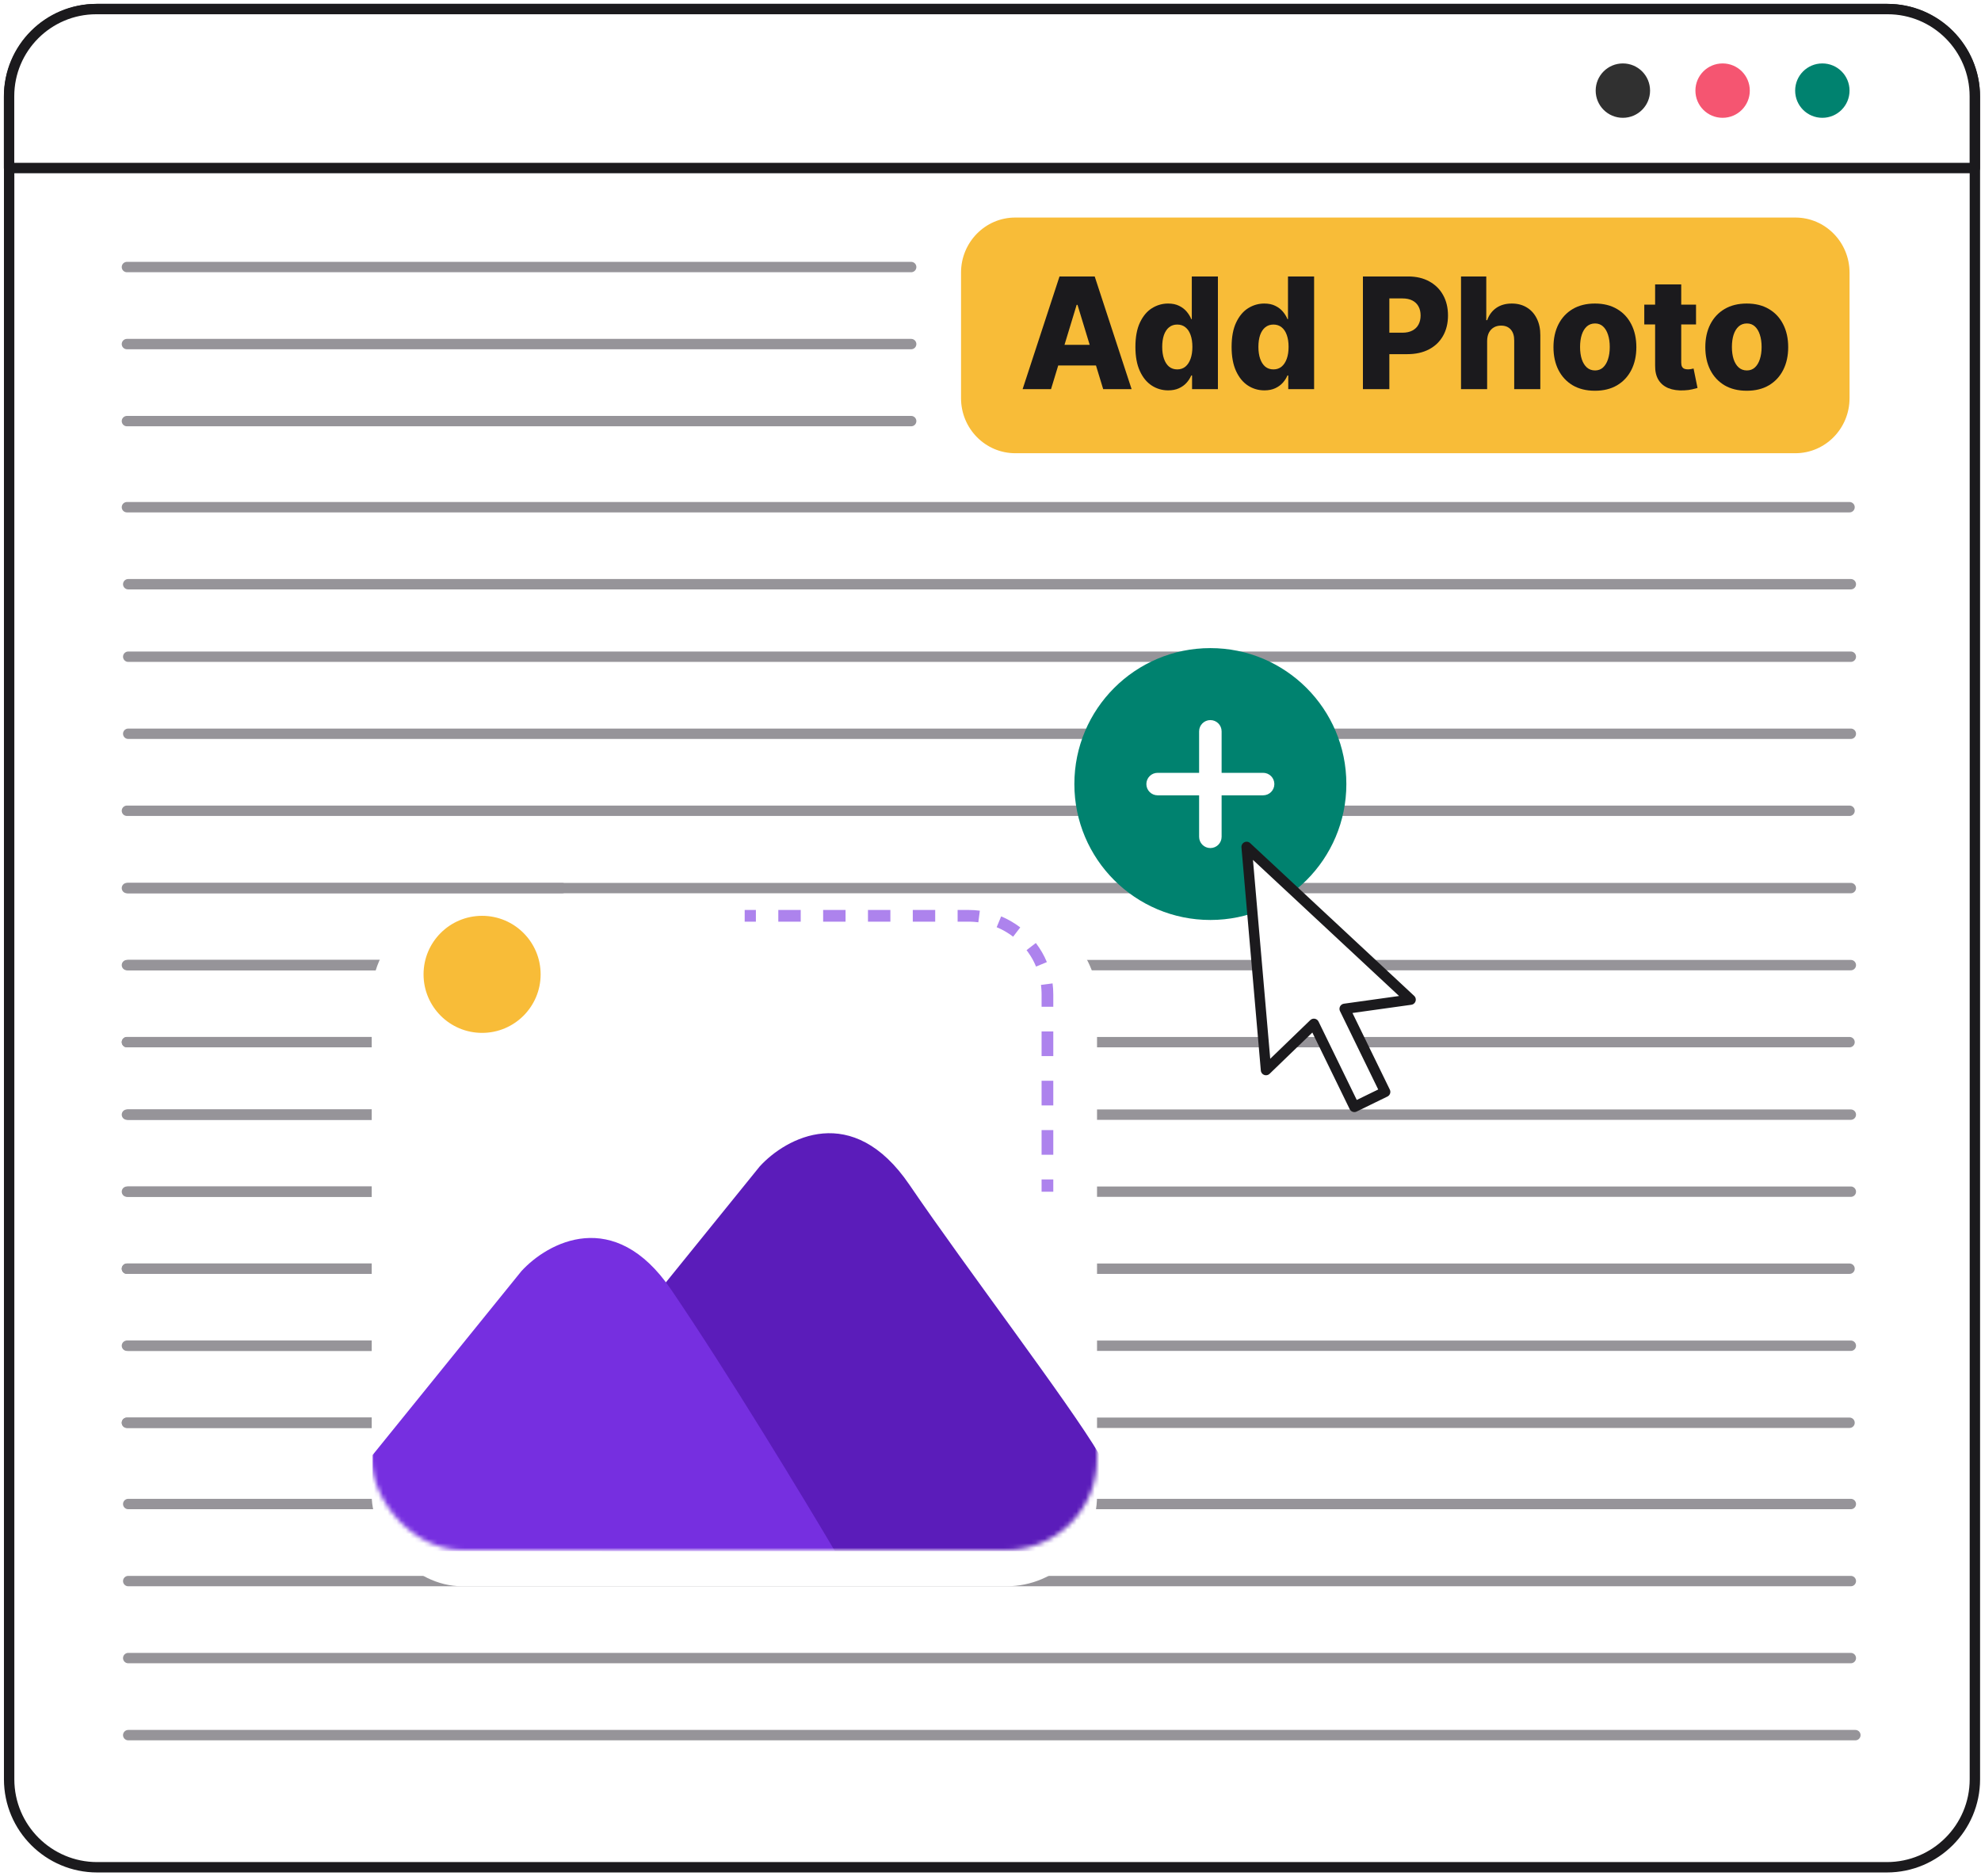 <svg width="437" height="414" viewBox="0 0 437 414" fill="none" xmlns="http://www.w3.org/2000/svg">
<path d="M416.228 2H21.439C10.712 2 2.016 10.694 2.016 21.418V392.582C2.016 403.306 10.712 412 21.439 412H416.228C426.955 412 435.651 403.306 435.651 392.582V21.418C435.651 10.694 426.955 2 416.228 2Z" fill="white" stroke="#1B1A1D" stroke-width="2.29" stroke-linecap="round" stroke-linejoin="round"/>
<path d="M416.396 2H21.24C10.619 2 2 10.617 2 21.235V37.078H435.636V21.235C435.636 10.617 427.017 2 416.396 2Z" fill="white" stroke="#1B1A1D" stroke-width="2.29" stroke-linecap="round" stroke-linejoin="round"/>
<path d="M408 19.995C408 23.304 405.322 25.993 402.001 25.993C398.681 25.993 396.003 23.315 396.003 19.995C396.003 16.674 398.681 13.996 402.001 13.996C405.322 13.996 408 16.674 408 19.995Z" fill="#00826F"/>
<path d="M385.998 19.995C385.998 23.304 383.32 25.993 379.999 25.993C376.679 25.993 374.001 23.315 374.001 19.995C374.001 16.674 376.679 13.996 379.999 13.996C383.32 13.996 385.998 16.674 385.998 19.995Z" fill="#F55571"/>
<path d="M363.997 19.995C363.997 23.304 361.319 25.993 357.998 25.993C354.678 25.993 352 23.315 352 19.995C352 16.674 354.678 13.996 357.998 13.996C361.319 13.996 363.997 16.674 363.997 19.995Z" fill="#303030"/>
<path d="M28 58.922H201" stroke="#969499" stroke-width="2.29" stroke-linecap="round" stroke-linejoin="round"/>
<path d="M28 75.918H201" stroke="#969499" stroke-width="2.29" stroke-linecap="round" stroke-linejoin="round"/>
<path d="M28 92.914H201" stroke="#969499" stroke-width="2.29" stroke-linecap="round" stroke-linejoin="round"/>
<path d="M28 111.91H408" stroke="#969499" stroke-width="2.29" stroke-linecap="round" stroke-linejoin="round"/>
<path d="M28.286 128.902H408.286" stroke="#969499" stroke-width="2.29" stroke-linecap="round" stroke-linejoin="round"/>
<path d="M28.286 144.898H408.286" stroke="#969499" stroke-width="2.29" stroke-linecap="round" stroke-linejoin="round"/>
<path d="M28.286 195.949H408.286" stroke="#969499" stroke-width="2.29" stroke-linecap="round" stroke-linejoin="round"/>
<path d="M28.286 245.938H408.286" stroke="#969499" stroke-width="2.29" stroke-linecap="round" stroke-linejoin="round"/>
<path d="M28.286 161.898H408.286" stroke="#969499" stroke-width="2.29" stroke-linecap="round" stroke-linejoin="round"/>
<path d="M28.286 212.945H408.286" stroke="#969499" stroke-width="2.29" stroke-linecap="round" stroke-linejoin="round"/>
<path d="M28.286 262.934H408.286" stroke="#969499" stroke-width="2.29" stroke-linecap="round" stroke-linejoin="round"/>
<path d="M28.286 296.926H408.286" stroke="#969499" stroke-width="2.29" stroke-linecap="round" stroke-linejoin="round"/>
<path d="M28 178.891H408" stroke="#969499" stroke-width="2.29" stroke-linecap="round" stroke-linejoin="round"/>
<path d="M28 229.941H408" stroke="#969499" stroke-width="2.29" stroke-linecap="round" stroke-linejoin="round"/>
<path d="M28 279.93H408" stroke="#969499" stroke-width="2.29" stroke-linecap="round" stroke-linejoin="round"/>
<path d="M28 313.922H408" stroke="#969499" stroke-width="2.29" stroke-linecap="round" stroke-linejoin="round"/>
<path d="M28 195.949H124" stroke="#969499" stroke-width="2.29" stroke-linecap="round" stroke-linejoin="round"/>
<path d="M28 245.938H124" stroke="#969499" stroke-width="2.29" stroke-linecap="round" stroke-linejoin="round"/>
<path d="M28 212.945H124" stroke="#969499" stroke-width="2.29" stroke-linecap="round" stroke-linejoin="round"/>
<path d="M28 262.934H124" stroke="#969499" stroke-width="2.29" stroke-linecap="round" stroke-linejoin="round"/>
<path d="M28 296.926H124" stroke="#969499" stroke-width="2.29" stroke-linecap="round" stroke-linejoin="round"/>
<path d="M28 229.941H124" stroke="#969499" stroke-width="2.29" stroke-linecap="round" stroke-linejoin="round"/>
<path d="M28 279.93H124" stroke="#969499" stroke-width="2.29" stroke-linecap="round" stroke-linejoin="round"/>
<path d="M28 313.922H124" stroke="#969499" stroke-width="2.29" stroke-linecap="round" stroke-linejoin="round"/>
<path d="M28.286 331.852H408.286" stroke="#969499" stroke-width="2.29" stroke-linecap="round" stroke-linejoin="round"/>
<path d="M28.286 348.852H408.286" stroke="#969499" stroke-width="2.29" stroke-linecap="round" stroke-linejoin="round"/>
<path d="M28.286 365.844H408.286" stroke="#969499" stroke-width="2.29" stroke-linecap="round" stroke-linejoin="round"/>
<path d="M28.286 382.844H409.286" stroke="#969499" stroke-width="2.29" stroke-linecap="round" stroke-linejoin="round"/>
<path d="M223.955 48H396.045C402.637 48 408 53.432 408 60.142V87.858C408 94.553 402.652 100 396.045 100H223.955C217.363 100 212 94.568 212 87.858V60.142C212 53.447 217.348 48 223.955 48Z" fill="#F8BC38"/>
<path d="M385.327 86.216C383.426 86.216 381.793 85.815 380.426 85.014C379.068 84.204 378.019 83.079 377.281 81.638C376.551 80.19 376.186 78.51 376.186 76.6C376.186 74.682 376.551 73.002 377.281 71.562C378.019 70.113 379.068 68.988 380.426 68.187C381.793 67.377 383.426 66.973 385.327 66.973C387.227 66.973 388.857 67.377 390.216 68.187C391.582 68.988 392.63 70.113 393.361 71.562C394.099 73.002 394.468 74.682 394.468 76.6C394.468 78.51 394.099 80.19 393.361 81.638C392.63 83.079 391.582 84.204 390.216 85.014C388.857 85.815 387.227 86.216 385.327 86.216ZM385.362 81.736C386.053 81.736 386.638 81.517 387.117 81.08C387.596 80.643 387.962 80.036 388.213 79.259C388.472 78.482 388.602 77.584 388.602 76.564C388.602 75.528 388.472 74.621 388.213 73.844C387.962 73.067 387.596 72.46 387.117 72.023C386.638 71.586 386.053 71.368 385.362 71.368C384.648 71.368 384.043 71.586 383.548 72.023C383.061 72.46 382.688 73.067 382.429 73.844C382.178 74.621 382.052 75.528 382.052 76.564C382.052 77.584 382.178 78.482 382.429 79.259C382.688 80.036 383.061 80.643 383.548 81.08C384.043 81.517 384.648 81.736 385.362 81.736Z" fill="#1B1A1D"/>
<path d="M374.136 67.218V71.588H362.721V67.218H374.136ZM365.112 62.75H370.872V80.002C370.872 80.366 370.927 80.662 371.037 80.888C371.155 81.107 371.324 81.264 371.544 81.362C371.764 81.451 372.027 81.495 372.333 81.495C372.553 81.495 372.785 81.475 373.028 81.434C373.28 81.386 373.468 81.345 373.594 81.313L374.465 85.599C374.191 85.68 373.802 85.781 373.299 85.902C372.804 86.024 372.211 86.1 371.52 86.133C370.17 86.198 369.011 86.036 368.045 85.647C367.087 85.251 366.353 84.635 365.842 83.802C365.34 82.968 365.096 81.92 365.112 80.657V62.75Z" fill="#1B1A1D"/>
<path d="M351.831 86.216C349.93 86.216 348.297 85.815 346.93 85.014C345.572 84.204 344.523 83.079 343.785 81.638C343.055 80.19 342.689 78.51 342.689 76.6C342.689 74.682 343.055 73.002 343.785 71.562C344.523 70.113 345.572 68.988 346.93 68.187C348.297 67.377 349.93 66.973 351.831 66.973C353.731 66.973 355.361 67.377 356.719 68.187C358.086 68.988 359.134 70.113 359.865 71.562C360.603 73.002 360.972 74.682 360.972 76.6C360.972 78.51 360.603 80.19 359.865 81.638C359.134 83.079 358.086 84.204 356.719 85.014C355.361 85.815 353.731 86.216 351.831 86.216ZM351.866 81.736C352.557 81.736 353.142 81.517 353.621 81.08C354.1 80.643 354.466 80.036 354.717 79.259C354.976 78.482 355.106 77.584 355.106 76.564C355.106 75.528 354.976 74.621 354.717 73.844C354.466 73.067 354.1 72.46 353.621 72.023C353.142 71.586 352.557 71.368 351.866 71.368C351.151 71.368 350.547 71.586 350.052 72.023C349.565 72.46 349.192 73.067 348.933 73.844C348.682 74.621 348.556 75.528 348.556 76.564C348.556 77.584 348.682 78.482 348.933 79.259C349.192 80.036 349.565 80.643 350.052 81.08C350.547 81.517 351.151 81.736 351.866 81.736Z" fill="#1B1A1D"/>
<path d="M328.055 75.229V85.864H322.295V61H327.867V70.64H328.067C328.476 69.49 329.143 68.592 330.07 67.944C331.004 67.297 332.147 66.973 333.498 66.973C334.77 66.973 335.877 67.265 336.82 67.847C337.762 68.422 338.492 69.235 339.011 70.288C339.537 71.34 339.796 72.57 339.788 73.978V85.864H334.028V75.144C334.036 74.108 333.784 73.299 333.274 72.716C332.763 72.133 332.045 71.842 331.118 71.842C330.513 71.842 329.979 71.979 329.516 72.254C329.061 72.522 328.703 72.906 328.444 73.408C328.193 73.909 328.063 74.517 328.055 75.229Z" fill="#1B1A1D"/>
<path d="M300.655 85.864V61H310.621C312.427 61 313.986 61.364 315.298 62.093C316.617 62.813 317.634 63.821 318.349 65.116C319.064 66.403 319.421 67.9 319.421 69.608C319.421 71.324 319.056 72.825 318.325 74.112C317.603 75.391 316.57 76.382 315.227 77.086C313.884 77.79 312.29 78.143 310.444 78.143H304.295V73.408H309.361C310.24 73.408 310.975 73.25 311.564 72.934C312.16 72.619 312.612 72.177 312.918 71.611C313.225 71.036 313.378 70.368 313.378 69.608C313.378 68.839 313.225 68.175 312.918 67.617C312.612 67.05 312.16 66.613 311.564 66.305C310.967 65.998 310.232 65.844 309.361 65.844H306.486V85.864H300.655Z" fill="#1B1A1D"/>
<path d="M278.918 86.131C277.583 86.131 276.37 85.775 275.278 85.063C274.187 84.35 273.315 83.282 272.663 81.858C272.011 80.433 271.686 78.665 271.686 76.552C271.686 74.359 272.023 72.554 272.699 71.137C273.374 69.721 274.258 68.673 275.349 67.993C276.449 67.313 277.631 66.973 278.895 66.973C279.845 66.973 280.658 67.143 281.333 67.483C282.009 67.815 282.566 68.244 283.006 68.77C283.446 69.296 283.78 69.842 284.007 70.409H284.125V61H289.886V85.864H284.184V82.841H284.007C283.764 83.416 283.418 83.954 282.971 84.456C282.523 84.957 281.962 85.362 281.286 85.67C280.619 85.977 279.829 86.131 278.918 86.131ZM280.921 81.505C281.62 81.505 282.217 81.303 282.712 80.898C283.206 80.486 283.587 79.907 283.854 79.162C284.121 78.418 284.255 77.544 284.255 76.54C284.255 75.52 284.121 74.642 283.854 73.906C283.595 73.169 283.214 72.602 282.712 72.206C282.217 71.809 281.62 71.611 280.921 71.611C280.206 71.611 279.602 71.813 279.107 72.218C278.612 72.623 278.235 73.193 277.976 73.93C277.725 74.666 277.599 75.536 277.599 76.54C277.599 77.544 277.729 78.418 277.988 79.162C278.247 79.907 278.62 80.486 279.107 80.898C279.602 81.303 280.206 81.505 280.921 81.505Z" fill="#1B1A1D"/>
<path d="M257.699 86.131C256.364 86.131 255.15 85.775 254.059 85.063C252.967 84.35 252.095 83.282 251.444 81.858C250.792 80.433 250.466 78.665 250.466 76.552C250.466 74.359 250.804 72.554 251.479 71.137C252.154 69.721 253.038 68.673 254.129 67.993C255.229 67.313 256.411 66.973 257.675 66.973C258.625 66.973 259.438 67.143 260.114 67.483C260.789 67.815 261.347 68.244 261.786 68.77C262.226 69.296 262.56 69.842 262.788 70.409H262.906V61H268.666V85.864H262.964V82.841H262.788C262.544 83.416 262.199 83.954 261.751 84.456C261.303 84.957 260.742 85.362 260.067 85.67C259.399 85.977 258.61 86.131 257.699 86.131ZM259.701 81.505C260.4 81.505 260.997 81.303 261.492 80.898C261.987 80.486 262.368 79.907 262.635 79.162C262.902 78.418 263.035 77.544 263.035 76.54C263.035 75.52 262.902 74.642 262.635 73.906C262.375 73.169 261.995 72.602 261.492 72.206C260.997 71.809 260.4 71.611 259.701 71.611C258.987 71.611 258.382 71.813 257.887 72.218C257.392 72.623 257.016 73.193 256.756 73.93C256.505 74.666 256.379 75.536 256.379 76.54C256.379 77.544 256.509 78.418 256.768 79.162C257.027 79.907 257.4 80.486 257.887 80.898C258.382 81.303 258.987 81.505 259.701 81.505Z" fill="#1B1A1D"/>
<path d="M231.851 85.864H225.584L233.724 61H241.487L249.627 85.864H243.36L237.694 67.265H237.505L231.851 85.864ZM231.015 76.079H244.114V80.644H231.015V76.079Z" fill="#1B1A1D"/>
<ellipse cx="267" cy="172.993" rx="30" ry="29.993" fill="#00826F"/>
<g clip-path="url(#clip0_2590_14907)">
<path d="M278.636 170.519H269.482V161.364C269.482 159.994 268.371 158.883 267 158.883C265.63 158.883 264.519 159.994 264.519 161.364V170.519H255.364C253.994 170.519 252.883 171.63 252.883 173C252.883 174.371 253.994 175.482 255.364 175.482H264.519V184.636C264.519 186.007 265.63 187.118 267 187.118C268.371 187.118 269.482 186.007 269.482 184.636V175.482H278.636C280.007 175.482 281.118 174.371 281.118 173C281.118 171.63 280.007 170.519 278.636 170.519Z" fill="white"/>
</g>
<path d="M311.172 220.562L275 186.863L279.274 236.103L289.836 225.906L298.767 244.228L305.559 240.914L296.628 222.593L311.172 220.562Z" fill="white" stroke="#1B1A1D" stroke-width="2.29" stroke-linecap="round" stroke-linejoin="round"/>
<g filter="url(#filter0_d_2590_14907)">
<g filter="url(#filter1_d_2590_14907)">
<rect x="82" y="188" width="160" height="150" rx="20" fill="white"/>
</g>
<mask id="mask0_2590_14907" style="mask-type:alpha" maskUnits="userSpaceOnUse" x="82" y="188" width="160" height="150">
<rect x="82" y="188" width="160" height="150" rx="20" fill="white"/>
</mask>
<g mask="url(#mask0_2590_14907)">
<path d="M167.596 253.358L134.757 293.945L132.912 338.279H242.497V316.878C235.856 305.624 213.164 275.865 200.619 257.417C188.074 238.968 173.376 247.024 167.596 253.358Z" fill="#5B1CBA"/>
<path d="M115.017 276.471L82.179 317.059L82.179 338.275H184.2C177.558 327.021 160.586 298.979 148.04 280.53C135.495 262.081 120.798 270.137 115.017 276.471Z" fill="#762FE0"/>
</g>
<circle cx="106.347" cy="210.984" r="12.914" fill="#F8BC38"/>
<path d="M232.351 256.229V258.951H229.769V256.229H232.351ZM232.351 245.345V250.787H229.769V245.345H232.351ZM232.351 234.46V239.902H229.769V234.46H232.351ZM232.351 223.575V229.018H229.769V223.575H232.351ZM229.769 215.412C229.769 215.258 229.765 215.104 229.761 214.951C229.759 214.886 229.756 214.82 229.753 214.755C229.748 214.641 229.743 214.528 229.736 214.415C229.734 214.381 229.732 214.347 229.729 214.312C229.72 214.172 229.709 214.032 229.696 213.893C229.694 213.864 229.691 213.836 229.688 213.808C229.673 213.651 229.656 213.496 229.636 213.341C229.635 213.332 229.634 213.323 229.633 213.314L232.193 212.98C232.297 213.777 232.351 214.589 232.351 215.412V218.133H229.769V215.412ZM228.561 204.147C229.513 205.4 230.31 206.777 230.924 208.251C230.928 208.26 230.932 208.27 230.936 208.279L229.744 208.773L228.551 209.269C228.544 209.253 228.537 209.238 228.53 209.223C228.41 208.934 228.281 208.65 228.145 208.371C228.12 208.321 228.095 208.272 228.07 208.223C228.022 208.126 227.972 208.03 227.922 207.935C227.897 207.888 227.873 207.842 227.849 207.796C227.778 207.666 227.706 207.537 227.633 207.409C227.607 207.364 227.579 207.319 227.553 207.273C227.499 207.183 227.446 207.092 227.391 207.003C227.362 206.957 227.333 206.911 227.304 206.865C227.137 206.6 226.963 206.34 226.781 206.086C226.751 206.044 226.72 206.002 226.689 205.96C226.632 205.881 226.574 205.802 226.515 205.725C226.494 205.697 226.474 205.669 226.453 205.642L227.477 204.854L228.499 204.067C228.52 204.094 228.54 204.121 228.561 204.147ZM220.878 198.205C222.352 198.819 223.729 199.616 224.981 200.568C225.008 200.589 225.035 200.609 225.062 200.63L224.275 201.653L223.488 202.677C223.461 202.655 223.432 202.635 223.404 202.614C223.326 202.555 223.248 202.497 223.169 202.439C223.122 202.405 223.076 202.371 223.028 202.337C222.904 202.248 222.778 202.161 222.651 202.076C222.632 202.063 222.614 202.051 222.595 202.038C222.486 201.965 222.375 201.895 222.264 201.825C222.218 201.796 222.172 201.767 222.126 201.738C222.037 201.683 221.946 201.63 221.855 201.576C221.81 201.549 221.765 201.522 221.72 201.496C221.592 201.422 221.463 201.35 221.333 201.28C221.287 201.255 221.241 201.231 221.194 201.207C221.099 201.157 221.003 201.107 220.906 201.059C220.857 201.034 220.808 201.009 220.758 200.984C220.478 200.848 220.194 200.719 219.906 200.599C219.891 200.592 219.876 200.585 219.861 200.579L220.356 199.386L220.85 198.193C220.859 198.197 220.868 198.201 220.878 198.205ZM213.718 196.779C214.537 196.779 215.344 196.833 216.137 196.936C216.141 196.936 216.145 196.937 216.148 196.938L215.982 198.217L215.815 199.497C215.806 199.496 215.797 199.494 215.788 199.493C215.632 199.473 215.475 199.456 215.317 199.44C215.293 199.438 215.268 199.436 215.243 199.434C215.101 199.42 214.959 199.409 214.816 199.399C214.782 199.397 214.748 199.395 214.714 199.393C214.601 199.386 214.488 199.381 214.374 199.376C214.309 199.373 214.243 199.37 214.178 199.368C214.162 199.368 214.147 199.368 214.132 199.367L213.718 199.361H211.246V196.779H213.718ZM166.747 196.779V199.361H164.275V196.779H166.747ZM176.636 196.779V199.361H171.691V196.779H176.636ZM186.524 196.779V199.361H181.58V196.779H186.524ZM196.413 196.779V199.361H191.469V196.779H196.413ZM206.302 196.779V199.361H201.357V196.779H206.302Z" fill="#AD83ED"/>
</g>
<defs>
<filter id="filter0_d_2590_14907" x="52" y="162" width="220" height="210" filterUnits="userSpaceOnUse" color-interpolation-filters="sRGB">
<feFlood flood-opacity="0" result="BackgroundImageFix"/>
<feColorMatrix in="SourceAlpha" type="matrix" values="0 0 0 0 0 0 0 0 0 0 0 0 0 0 0 0 0 0 127 0" result="hardAlpha"/>
<feOffset dy="4"/>
<feGaussianBlur stdDeviation="15"/>
<feComposite in2="hardAlpha" operator="out"/>
<feColorMatrix type="matrix" values="0 0 0 0 0.463 0 0 0 0 0.184 0 0 0 0 0.878 0 0 0 0.45 0"/>
<feBlend mode="normal" in2="BackgroundImageFix" result="effect1_dropShadow_2590_14907"/>
<feBlend mode="normal" in="SourceGraphic" in2="effect1_dropShadow_2590_14907" result="shape"/>
</filter>
<filter id="filter1_d_2590_14907" x="70" y="184" width="184" height="174" filterUnits="userSpaceOnUse" color-interpolation-filters="sRGB">
<feFlood flood-opacity="0" result="BackgroundImageFix"/>
<feColorMatrix in="SourceAlpha" type="matrix" values="0 0 0 0 0 0 0 0 0 0 0 0 0 0 0 0 0 0 127 0" result="hardAlpha"/>
<feOffset dy="8"/>
<feGaussianBlur stdDeviation="6"/>
<feComposite in2="hardAlpha" operator="out"/>
<feColorMatrix type="matrix" values="0 0 0 0 0 0 0 0 0 0 0 0 0 0 0 0 0 0 0.02 0"/>
<feBlend mode="normal" in2="BackgroundImageFix" result="effect1_dropShadow_2590_14907"/>
<feBlend mode="normal" in="SourceGraphic" in2="effect1_dropShadow_2590_14907" result="shape"/>
</filter>
<clipPath id="clip0_2590_14907">
<rect width="28.235" height="28.235" fill="white" transform="translate(252.883 158.883)"/>
</clipPath>
</defs>
</svg>
